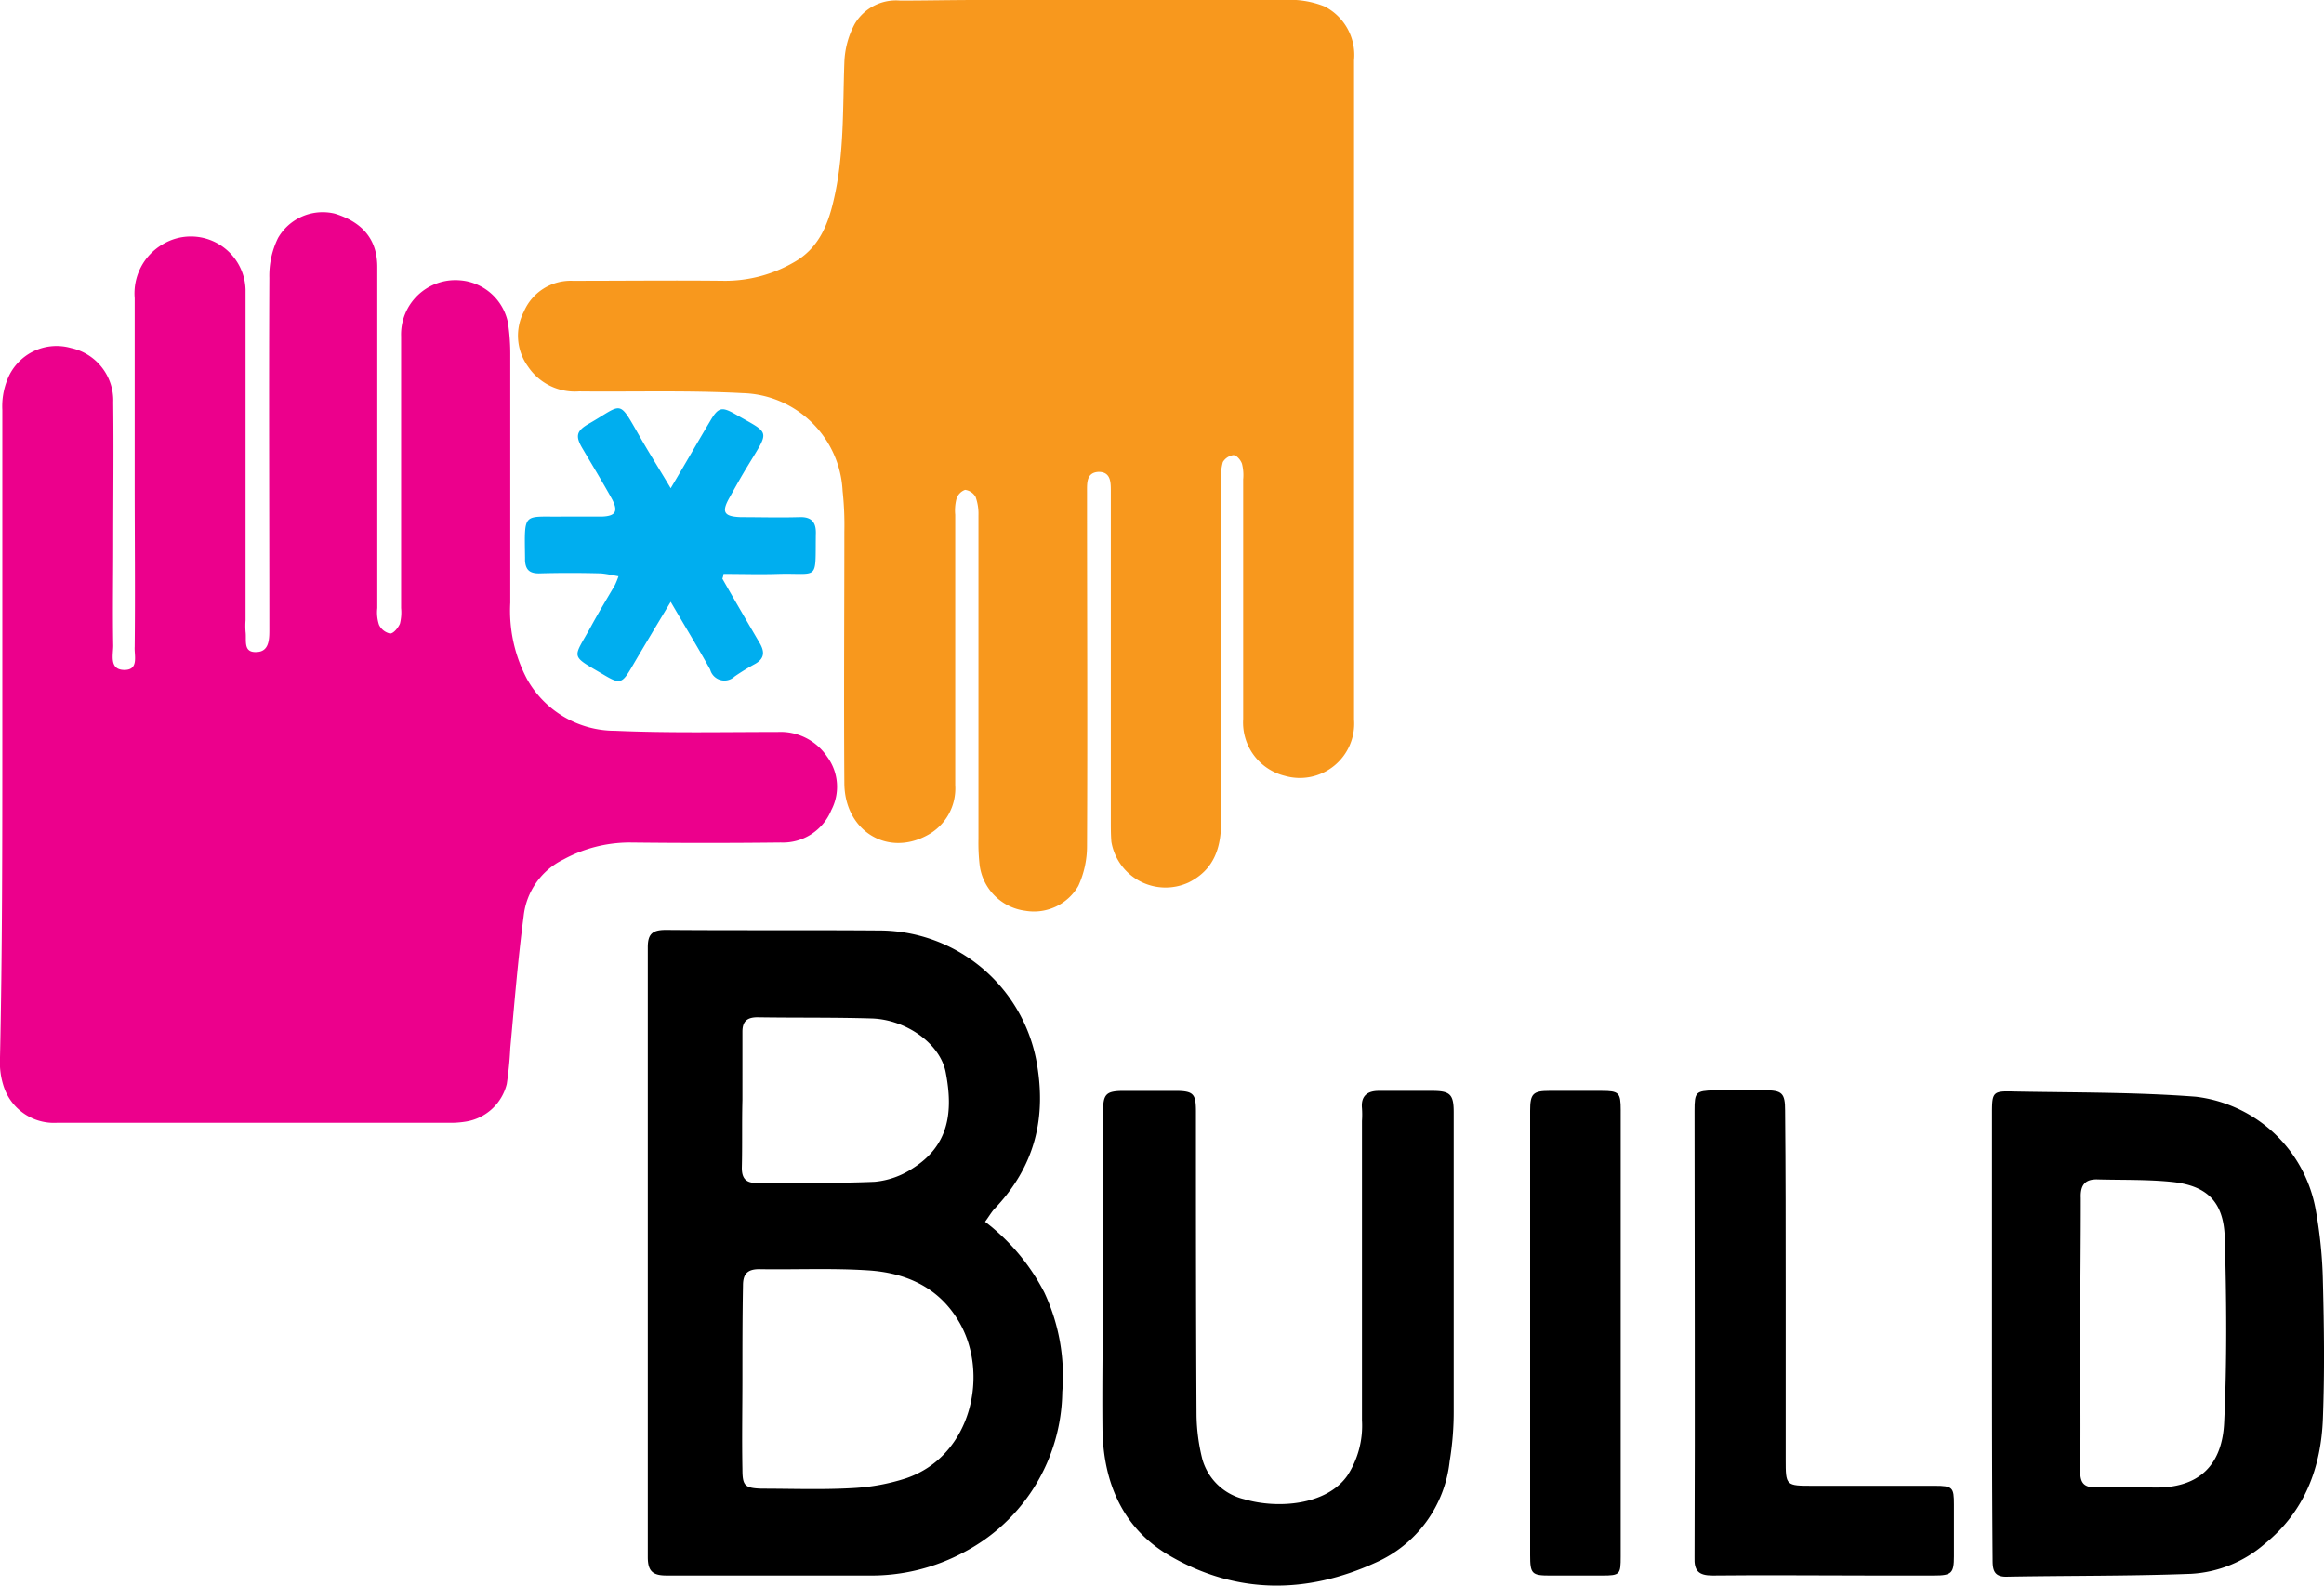 <?xml version="1.0" encoding="UTF-8"?>
<svg xmlns="http://www.w3.org/2000/svg" width="197.6" height="134.81" viewBox="0 0 197.6 134.81">
  <g id="Group_25273" data-name="Group 25273" transform="translate(-200 -199.607)">
    <path id="Path_38417" data-name="Path 38417" d="M91.259,33.179V61.19a4.619,4.619,0,0,1-5.874,4.775,4.667,4.667,0,0,1-3.554-4.824V40.761a3.941,3.941,0,0,0-.1-1.329c-.1-.3-.444-.738-.74-.738a1.266,1.266,0,0,0-.888.591,4.824,4.824,0,0,0-.148,1.674v28.9c0,2.215-.592,4.086-2.764,5.169a4.675,4.675,0,0,1-6.565-3.446c-.049-.591-.049-1.231-.049-1.822V41.745c0-.739,0-1.625-1.036-1.625-1.036.049-.987.935-.987,1.674,0,10.042.05,20.085,0,30.127a8.1,8.1,0,0,1-.74,3.4,4.352,4.352,0,0,1-4.491,2.117,4.5,4.5,0,0,1-3.9-3.889,16.628,16.628,0,0,1-.1-2.215V43.813a4.22,4.22,0,0,0-.247-1.575,1.218,1.218,0,0,0-.888-.591,1.187,1.187,0,0,0-.74.788,3.939,3.939,0,0,0-.1,1.329V66.753a4.51,4.51,0,0,1-2.418,4.283c-3.406,1.822-7.009-.443-7.009-4.48-.05-7.138,0-14.276,0-21.365a26.833,26.833,0,0,0-.148-3.446,8.753,8.753,0,0,0-8.49-8.32c-4.64-.246-9.279-.1-13.919-.148a4.8,4.8,0,0,1-4.343-2.117,4.453,4.453,0,0,1-.346-4.677,4.336,4.336,0,0,1,4.146-2.609c4.294,0,8.638-.049,12.932,0A11.667,11.667,0,0,0,43.629,22.3c2.023-1.132,2.863-3.052,3.356-5.169.938-3.889.79-7.876.938-11.864a7.437,7.437,0,0,1,.888-3.249A4.079,4.079,0,0,1,52.661.049C54.833.049,57,0,59.176,0h26.11a7.979,7.979,0,0,1,3.455.542A4.642,4.642,0,0,1,91.259,5.12Z" transform="translate(223.871 199.607)" fill="#f8981d"></path>
    <path id="Path_38418" data-name="Path 38418" d="M.1,52.325V24.659A6.1,6.1,0,0,1,.5,22.148a4.491,4.491,0,0,1,5.429-2.757,4.559,4.559,0,0,1,3.6,4.628c.049,4.037,0,8.024,0,12.061,0,2.855-.049,5.76,0,8.615,0,.788-.346,2.018.888,2.067,1.333.049.888-1.231.938-1.969.049-4.677,0-9.353,0-14.03V15.158a4.834,4.834,0,0,1,2.369-4.578,4.653,4.653,0,0,1,7.058,3.84V42.528a6.552,6.552,0,0,0,0,.984c.1.739-.247,1.822.987,1.723.987-.049,1.036-1.034,1.036-1.821,0-9.993-.049-19.987,0-29.98a7.276,7.276,0,0,1,.74-3.4A4.383,4.383,0,0,1,28.382,7.97c2.369.738,3.6,2.215,3.6,4.529v29a3.359,3.359,0,0,0,.148,1.428,1.374,1.374,0,0,0,.938.739c.3,0,.691-.492.839-.837a3.939,3.939,0,0,0,.1-1.329V18.407a4.618,4.618,0,0,1,4.936-4.775,4.511,4.511,0,0,1,4.146,3.594,17.884,17.884,0,0,1,.2,2.806v21.02a12.426,12.426,0,0,0,1.431,6.5,8.573,8.573,0,0,0,7.5,4.381c4.59.2,9.18.1,13.82.1a4.765,4.765,0,0,1,4.2,2.117,4.291,4.291,0,0,1,.346,4.529,4.447,4.447,0,0,1-4.294,2.757c-4.294.049-8.539.049-12.833,0a11.793,11.793,0,0,0-5.627,1.428,6.09,6.09,0,0,0-3.406,4.824c-.494,3.741-.79,7.483-1.135,11.224a30.485,30.485,0,0,1-.3,3.052,4.276,4.276,0,0,1-3.5,3.2,8.122,8.122,0,0,1-1.086.1H4.74a4.5,4.5,0,0,1-4.492-3A6.5,6.5,0,0,1-.1,79.843C.1,70.736.1,61.53.1,52.325Z" transform="translate(200.097 209.804)" fill="#ec008c"></path>
    <path id="Path_38419" data-name="Path 38419" d="M53.614,61.387a17.842,17.842,0,0,1,5.035,6.006,16.724,16.724,0,0,1,1.53,8.467,15.6,15.6,0,0,1-8.292,13.587,16.621,16.621,0,0,1-8.243,2.018H26.517c-1.185,0-1.58-.394-1.58-1.575V38.053c0-1.132.395-1.477,1.53-1.477,6.12.049,12.241,0,18.361.049A13.628,13.628,0,0,1,57.958,47.6c.938,4.923-.1,9.107-3.6,12.75C54.108,60.648,53.91,60.993,53.614,61.387ZM32.983,74.678h0c0,2.56-.05,5.169,0,7.729,0,1.428.2,1.624,1.629,1.674,2.566,0,5.182.1,7.749-.049a17.608,17.608,0,0,0,4.541-.837c5.627-1.92,7.107-9.009,4.442-13.39-1.728-2.9-4.541-4.086-7.7-4.283-3.06-.2-6.17-.049-9.23-.1-.987,0-1.382.394-1.382,1.378C32.983,69.411,32.983,72.02,32.983,74.678Zm0-23.629h0c-.05,1.92,0,3.84-.05,5.76,0,.886.346,1.28,1.234,1.28,3.356-.049,6.713.049,10.069-.1a7,7,0,0,0,3.208-1.132c3.06-1.92,3.5-4.726,2.813-8.221-.493-2.412-3.356-4.431-6.268-4.529-3.258-.1-6.466-.049-9.723-.1-.888,0-1.283.345-1.283,1.231Z" transform="translate(230.142 242.092)"></path>
    <path id="Path_38420" data-name="Path 38420" d="M76.742,63.222v-18.9c0-1.723.1-1.822,1.826-1.772,5.183.1,10.365.049,15.5.443a11.773,11.773,0,0,1,10.168,9.452,38.42,38.42,0,0,1,.642,6.3c.1,3.84.148,7.679,0,11.568-.148,4.184-1.53,7.926-4.936,10.683a10.415,10.415,0,0,1-6.268,2.56c-5.232.2-10.513.148-15.745.246-1.086,0-1.135-.689-1.135-1.477C76.742,75.922,76.742,69.572,76.742,63.222Zm7.5-.2c0,3.938.049,7.877,0,11.815,0,1.034.345,1.378,1.382,1.378,1.58-.049,3.11-.049,4.689,0,4.2.148,6.022-2.067,6.17-5.563.247-5.218.2-10.486.049-15.7-.1-3.052-1.53-4.43-4.59-4.726-2.023-.2-4.1-.148-6.17-.2-1.086-.049-1.53.443-1.481,1.575C84.294,55.3,84.245,59.136,84.245,63.025Z" transform="translate(292.63 249.857)"></path>
    <path id="Path_38421" data-name="Path 38421" d="M42.505,57.928V44.292c0-1.526.247-1.772,1.826-1.772h4.294c1.579,0,1.777.246,1.777,1.772,0,8.615,0,17.181.049,25.8a16.222,16.222,0,0,0,.494,3.741,4.864,4.864,0,0,0,3.554,3.4c2.813.837,7.009.541,8.786-2.018a7.766,7.766,0,0,0,1.234-4.677V45.079a7.946,7.946,0,0,0,0-1.083c-.1-1.034.444-1.477,1.431-1.477h4.541c1.53,0,1.826.3,1.826,1.822v25.3a25.8,25.8,0,0,1-.345,4.381,10.662,10.662,0,0,1-6.318,8.615c-5.824,2.658-11.8,2.707-17.473-.591-4-2.314-5.627-6.2-5.726-10.633C42.407,66.937,42.505,62.457,42.505,57.928Z" transform="translate(251.285 249.835)"></path>
    <path id="Path_38422" data-name="Path 38422" d="M72.92,59.482V73.856c0,2.265,0,2.265,2.32,2.265H85.6c1.53,0,1.629.148,1.629,1.575v4.43c0,1.428-.2,1.625-1.678,1.625H80.274c-4.541,0-9.033-.049-13.573,0-1.185,0-1.58-.394-1.53-1.575.049-12.652,0-25.3,0-37.955,0-1.575.1-1.674,1.678-1.723h4.294c1.481,0,1.728.246,1.728,1.723C72.92,49.341,72.92,54.411,72.92,59.482Z" transform="translate(278.907 249.807)"></path>
    <path id="Path_38423" data-name="Path 38423" d="M66.352,63.2V82.1c0,1.526-.049,1.625-1.58,1.625H60.331c-1.53,0-1.678-.148-1.678-1.723V44.193c0-1.428.247-1.674,1.629-1.674h4.442c1.481,0,1.629.148,1.629,1.625Z" transform="translate(271.447 249.835)"></path>
    <path id="Path_38424" data-name="Path 38424" d="M36.927,30.25c1.036,1.822,2.073,3.594,3.109,5.366.493.788.543,1.428-.395,1.92a19.129,19.129,0,0,0-1.678,1.034,1.253,1.253,0,0,1-2.073-.591c-1.036-1.871-2.123-3.643-3.356-5.76-1.185,1.969-2.221,3.692-3.258,5.464-.889,1.526-1.037,1.575-2.517.689-2.863-1.674-2.517-1.28-.987-4.086.642-1.181,1.333-2.314,2.023-3.5a7.383,7.383,0,0,0,.3-.738c-.543-.1-.987-.2-1.481-.246-1.777-.049-3.554-.049-5.281,0-.79,0-1.135-.3-1.185-1.083v-.246c-.049-3.987-.2-3.446,3.258-3.5H26.71c1.135-.049,1.382-.443.839-1.477-.79-1.428-1.629-2.806-2.468-4.234-.691-1.132-.592-1.575.543-2.215,2.912-1.674,2.418-2.117,4.343,1.231.79,1.378,1.629,2.708,2.567,4.283,1.234-2.068,2.27-3.889,3.356-5.711.691-1.182.987-1.231,2.122-.591,3.011,1.723,2.961,1.28,1.086,4.381-.543.886-1.036,1.772-1.53,2.658-.74,1.28-.543,1.674.938,1.723,1.629,0,3.307.049,4.936,0,1.086-.049,1.481.443,1.431,1.477-.05,4.037.3,3.249-3.208,3.348-1.53.049-3.06,0-4.64,0A1.521,1.521,0,0,1,36.927,30.25Z" transform="translate(224.493 218.555)" fill="#00aeef"></path>
  </g>
</svg>
